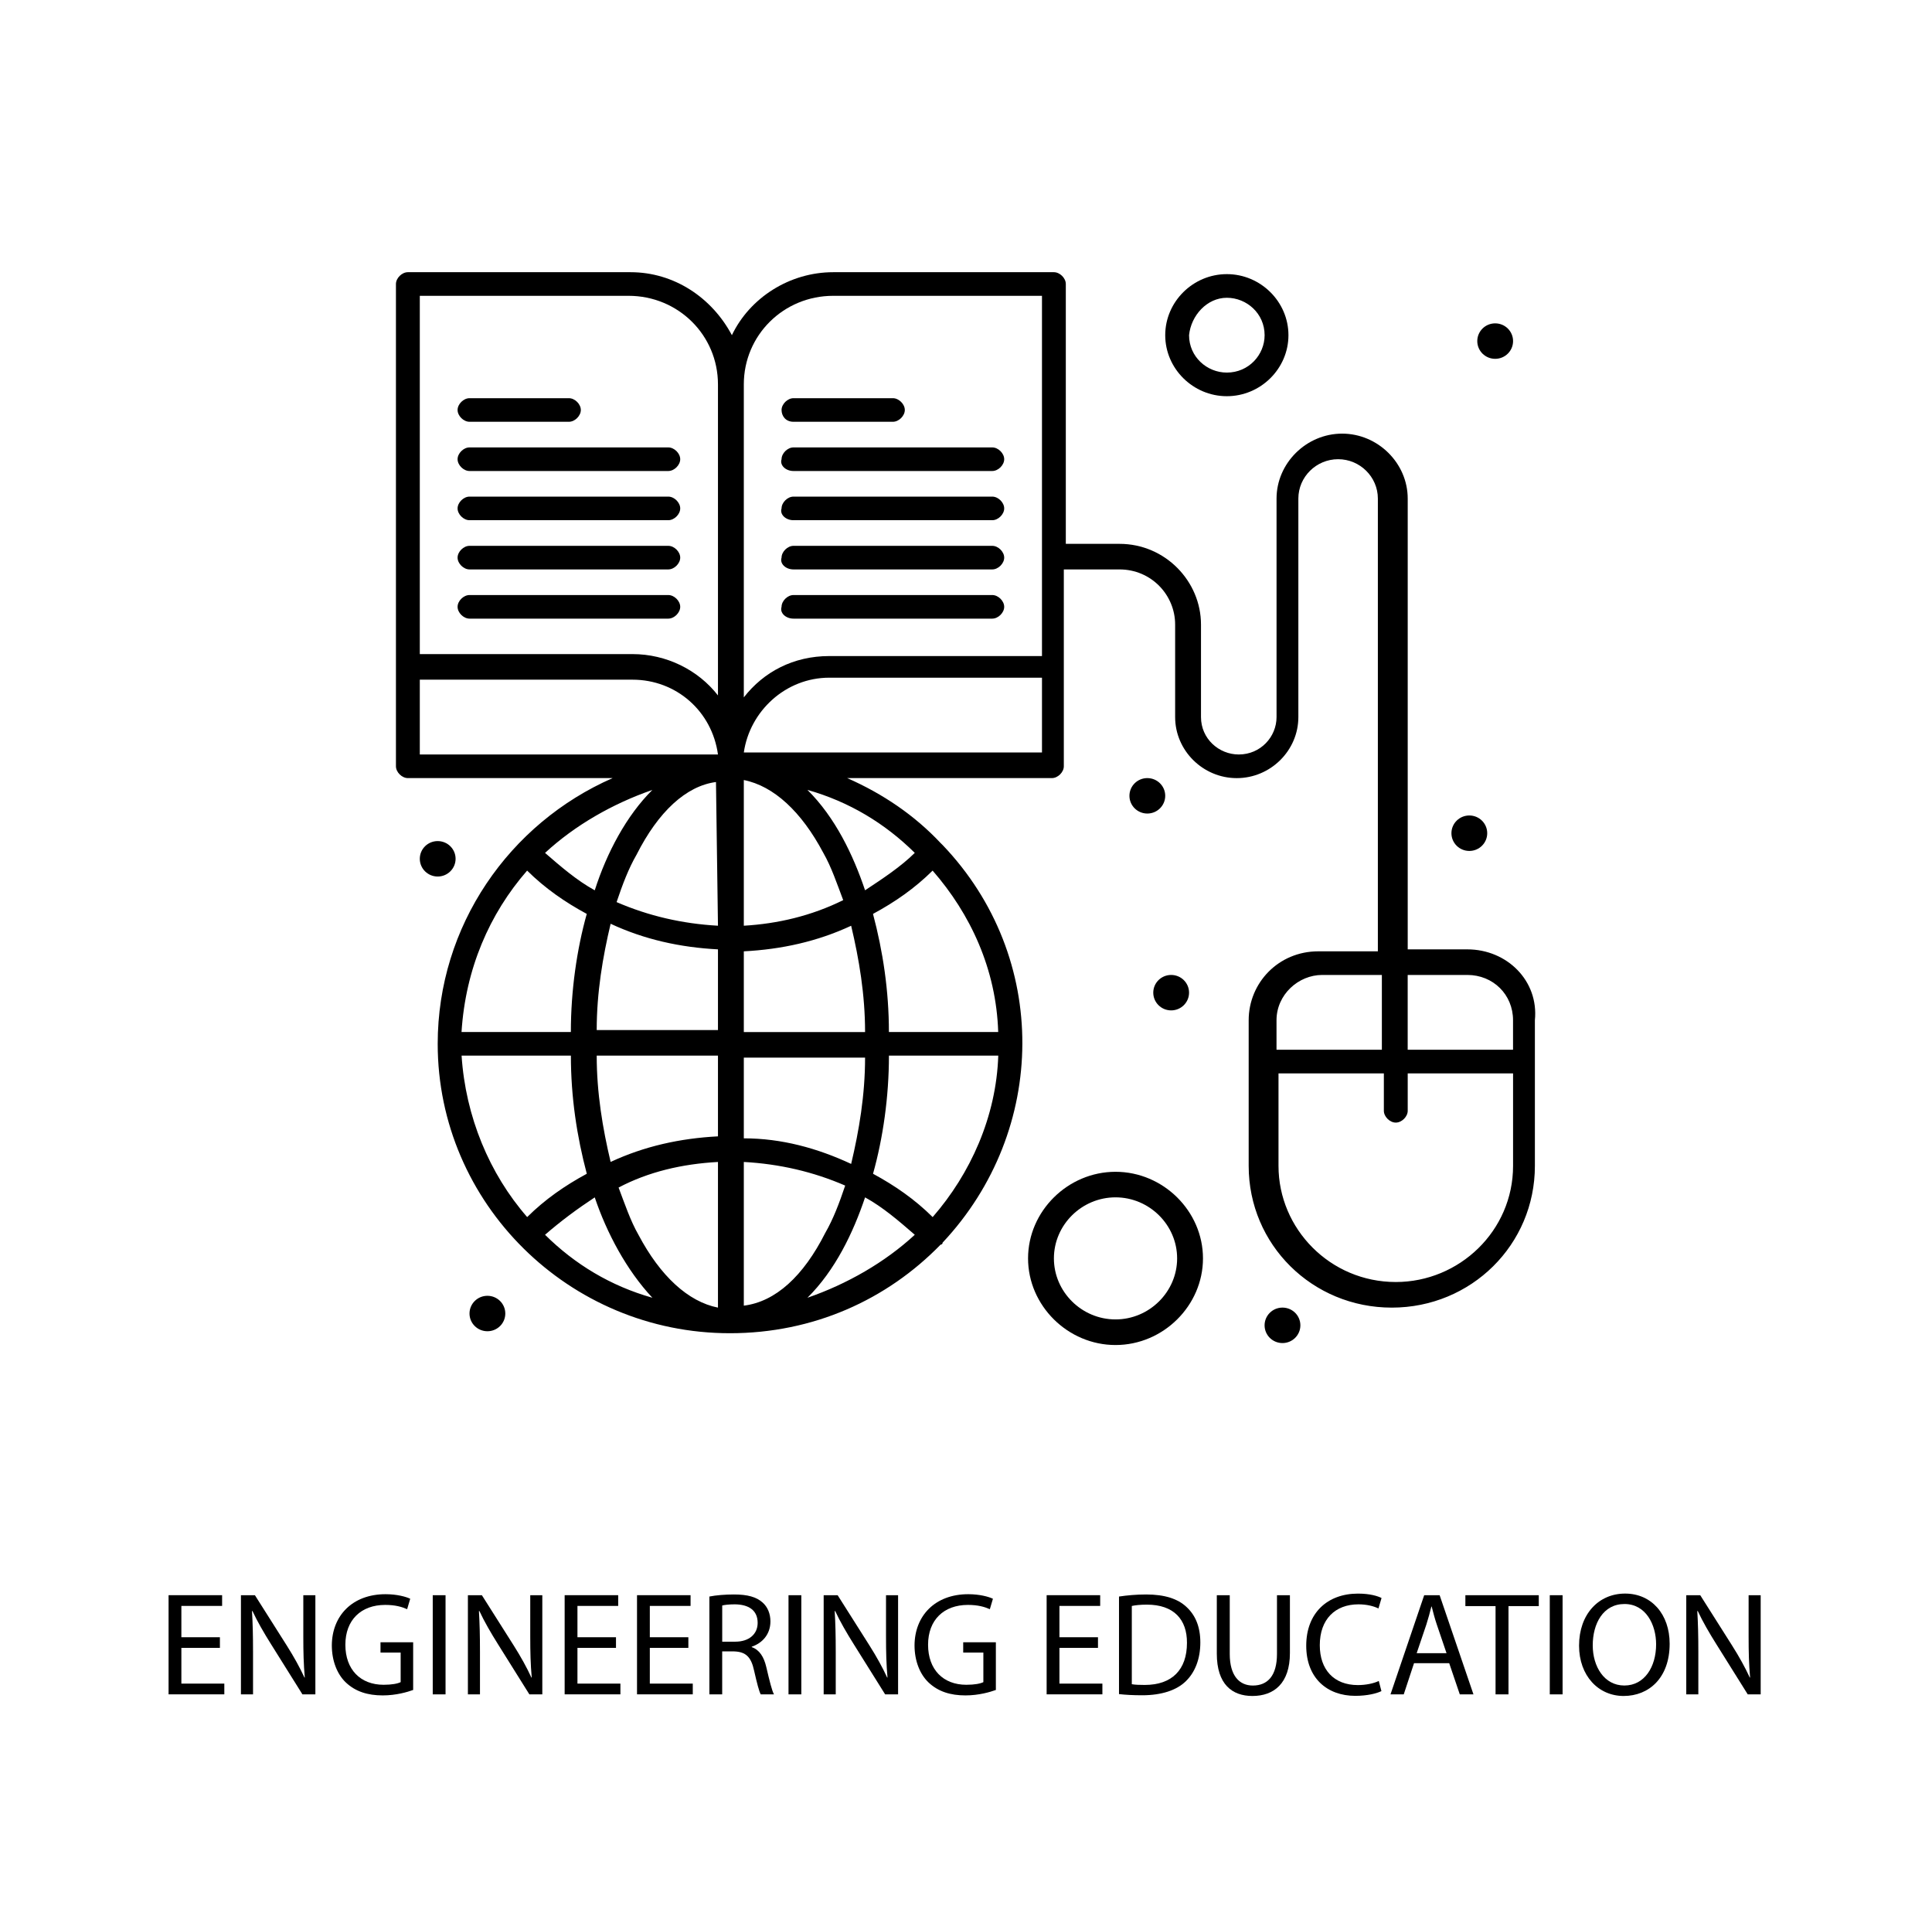 <?xml version="1.0" encoding="UTF-8"?>
<svg xmlns="http://www.w3.org/2000/svg" version="1.1" viewBox="0 0 709.33 702.27">
  <!-- Generator: Adobe Illustrator 29.3.1, SVG Export Plug-In . SVG Version: 2.1.0 Build 151)  -->
  <defs>
    <style>
      .st0 {
        fill: #fff;
      }
    </style>
  </defs>
  <g id="_x34_">
    <rect class="st0" x="-.14" y="-.18" width="709.62" height="702.64"/>
    <g>
      <path d="M80.74,604.91h-14.15v13.12h15.77v3.94h-20.47v-36.4h19.66v3.94h-14.96v11.5h14.15v3.89Z"/>
      <path d="M88.46,621.98v-36.4h5.13l11.66,18.41c2.7,4.27,4.81,8.1,6.54,11.83l.11-.05c-.43-4.86-.54-9.29-.54-14.96v-15.23h4.43v36.4h-4.75l-11.56-18.47c-2.54-4.05-4.97-8.21-6.8-12.15l-.16.05c.27,4.59.38,8.96.38,15.01v15.55h-4.43Z"/>
      <path d="M151.7,620.36c-2.11.76-6.26,2-11.18,2-5.51,0-10.04-1.4-13.61-4.81-3.13-3.02-5.08-7.88-5.08-13.55.05-10.85,7.51-18.79,19.71-18.79,4.21,0,7.51.92,9.07,1.67l-1.13,3.83c-1.94-.86-4.37-1.57-8.05-1.57-8.86,0-14.63,5.51-14.63,14.63s5.56,14.69,14.04,14.69c3.08,0,5.18-.43,6.26-.97v-10.85h-7.4v-3.78h11.99v17.5Z"/>
      <path d="M163.58,585.58v36.4h-4.7v-36.4h4.7Z"/>
      <path d="M171.79,621.98v-36.4h5.13l11.66,18.41c2.7,4.27,4.81,8.1,6.53,11.83l.11-.05c-.43-4.86-.54-9.29-.54-14.96v-15.23h4.43v36.4h-4.75l-11.56-18.47c-2.54-4.05-4.97-8.21-6.8-12.15l-.16.05c.27,4.59.38,8.96.38,15.01v15.55h-4.43Z"/>
      <path d="M226.16,604.91h-14.15v13.12h15.77v3.94h-20.47v-36.4h19.66v3.94h-14.96v11.5h14.15v3.89Z"/>
      <path d="M252.73,604.91h-14.15v13.12h15.77v3.94h-20.47v-36.4h19.66v3.94h-14.96v11.5h14.15v3.89Z"/>
      <path d="M260.45,586.07c2.38-.49,5.78-.76,9.02-.76,5.02,0,8.26.92,10.53,2.97,1.84,1.62,2.86,4.1,2.86,6.91,0,4.81-3.02,7.99-6.86,9.29v.16c2.81.97,4.48,3.56,5.35,7.34,1.19,5.08,2.05,8.59,2.81,9.99h-4.86c-.59-1.03-1.4-4.16-2.43-8.69-1.08-5.02-3.02-6.91-7.29-7.07h-4.43v15.77h-4.7v-35.91ZM265.15,602.64h4.81c5.02,0,8.21-2.75,8.21-6.91,0-4.7-3.4-6.75-8.37-6.8-2.27,0-3.89.22-4.64.43v13.28Z"/>
      <path d="M294.2,585.58v36.4h-4.7v-36.4h4.7Z"/>
      <path d="M302.41,621.98v-36.4h5.13l11.66,18.41c2.7,4.27,4.81,8.1,6.53,11.83l.11-.05c-.43-4.86-.54-9.29-.54-14.96v-15.23h4.43v36.4h-4.75l-11.56-18.47c-2.54-4.05-4.97-8.21-6.8-12.15l-.16.05c.27,4.59.38,8.96.38,15.01v15.55h-4.43Z"/>
      <path d="M365.64,620.36c-2.11.76-6.26,2-11.18,2-5.51,0-10.04-1.4-13.61-4.81-3.13-3.02-5.08-7.88-5.08-13.55.05-10.85,7.51-18.79,19.71-18.79,4.21,0,7.51.92,9.07,1.67l-1.13,3.83c-1.94-.86-4.37-1.57-8.05-1.57-8.86,0-14.63,5.51-14.63,14.63s5.56,14.69,14.04,14.69c3.08,0,5.18-.43,6.26-.97v-10.85h-7.4v-3.78h11.99v17.5Z"/>
      <path d="M403.12,604.91h-14.15v13.12h15.77v3.94h-20.47v-36.4h19.66v3.94h-14.96v11.5h14.15v3.89Z"/>
      <path d="M410.84,586.07c2.86-.43,6.26-.76,9.99-.76,6.75,0,11.56,1.57,14.74,4.54,3.24,2.97,5.13,7.18,5.13,13.07s-1.84,10.8-5.24,14.15c-3.4,3.4-9.02,5.24-16.09,5.24-3.35,0-6.16-.16-8.53-.43v-35.8ZM415.54,618.25c1.19.22,2.92.27,4.75.27,10.04,0,15.5-5.62,15.5-15.44.05-8.59-4.81-14.04-14.74-14.04-2.43,0-4.27.22-5.51.49v28.73Z"/>
      <path d="M451.5,585.58v21.55c0,8.15,3.62,11.61,8.48,11.61,5.4,0,8.86-3.56,8.86-11.61v-21.55h4.75v21.22c0,11.18-5.89,15.77-13.77,15.77-7.45,0-13.07-4.27-13.07-15.55v-21.44h4.75Z"/>
      <path d="M507.17,620.79c-1.73.86-5.18,1.73-9.61,1.73-10.26,0-17.98-6.48-17.98-18.41s7.72-19.12,19.01-19.12c4.54,0,7.4.97,8.64,1.62l-1.13,3.83c-1.78-.86-4.32-1.51-7.34-1.51-8.53,0-14.2,5.45-14.2,15.01,0,8.91,5.13,14.63,13.99,14.63,2.86,0,5.78-.59,7.67-1.51l.97,3.73Z"/>
      <path d="M519.16,610.53l-3.78,11.45h-4.86l12.37-36.4h5.67l12.42,36.4h-5.02l-3.89-11.45h-12.91ZM531.09,606.86l-3.56-10.48c-.81-2.38-1.35-4.54-1.89-6.64h-.11c-.54,2.16-1.13,4.37-1.84,6.59l-3.56,10.53h10.96Z"/>
      <path d="M549.08,589.58h-11.07v-4h26.95v4h-11.12v32.4h-4.75v-32.4Z"/>
      <path d="M573.7,585.58v36.4h-4.7v-36.4h4.7Z"/>
      <path d="M613.01,603.4c0,12.53-7.61,19.17-16.9,19.17s-16.36-7.45-16.36-18.47c0-11.56,7.18-19.12,16.9-19.12s16.36,7.61,16.36,18.41ZM584.77,603.99c0,7.78,4.21,14.74,11.61,14.74s11.66-6.86,11.66-15.12c0-7.24-3.78-14.8-11.61-14.8s-11.66,7.18-11.66,15.17Z"/>
      <path d="M619.11,621.98v-36.4h5.13l11.66,18.41c2.7,4.27,4.81,8.1,6.53,11.83l.11-.05c-.43-4.86-.54-9.29-.54-14.96v-15.23h4.43v36.4h-4.75l-11.56-18.47c-2.54-4.05-4.97-8.21-6.8-12.15l-.16.05c.27,4.59.38,8.96.38,15.01v15.55h-4.43Z"/>
    </g>
  </g>
  <g id="_x31_">
    <g id="_x35_12_x2C__Book_x2C__Education_x2C__Online_x2C__World_Wide_x2C__Globe">
      <g>
        <path d="M538.73,348.5h-21.89v-165.48c0-13.01-10.95-23.84-24.08-23.84s-24.08,10.84-24.08,23.84v80.21c0,7.23-5.84,13.73-13.87,13.73-7.3,0-13.87-5.78-13.87-13.73v-33.96c0-15.9-13.14-29.63-29.92-29.63h-19.71v-95.39c0-2.17-2.19-4.33-4.38-4.33h-81c-16.06,0-30.65,9.39-37.22,23.12-7.3-13.73-21.16-23.12-37.22-23.12h-81.74c-2.19,0-4.38,2.17-4.38,4.33v177.04c0,2.17,2.19,4.34,4.38,4.34h75.17c-37.95,16.62-64.22,54.2-64.22,97.55,0,58.53,48.17,106.23,107.28,106.23,30.65,0,57.65-12.29,77.36-32.52,0,0,.73,0,.73-.73,38.68-41.19,39.41-104.78,0-145.97l-.73-.72c-9.49-10.12-21.16-18.07-34.3-23.84h75.16c2.19,0,4.38-2.17,4.38-4.34v-72.26h20.44c11.68,0,20.43,9.4,20.43,20.24v33.96c0,12.29,10.22,22.41,22.62,22.41s22.62-10.12,22.62-22.41v-80.21c0-7.95,6.57-14.45,14.6-14.45s14.59,6.51,14.59,14.45v166.2h-21.89c-14.59,0-25.54,11.56-25.54,25.29v53.48c0,28.9,23.35,52.02,52.54,52.02s52.54-23.12,52.54-52.02v-53.48c1.46-14.45-10.21-26.01-24.81-26.01ZM305.93,108.59h76.63v132.24h-78.09c-13.14,0-24.08,5.78-31.38,15.17v-114.89c0-18.07,14.6-32.52,32.84-32.52ZM366.5,378.84h-40.14c0-15.17-2.19-29.62-5.84-43.36,8.03-4.33,15.33-9.39,21.89-15.89,13.87,15.89,23.35,36.13,24.08,59.25ZM342.42,446.77c-6.57-6.51-13.86-11.56-21.89-15.9,3.65-13.01,5.84-28.18,5.84-43.36h40.14c-.73,22.41-10.22,43.36-24.08,59.26ZM169.46,387.51h40.14c0,15.18,2.19,29.63,5.84,43.36-8.03,4.34-15.32,9.39-21.89,15.9-13.87-15.9-22.62-36.85-24.08-59.26ZM193.54,319.59c6.57,6.5,13.87,11.56,21.89,15.89-3.65,13.01-5.84,28.18-5.84,43.36h-40.14c1.46-23.12,10.21-43.36,24.08-59.25ZM263.6,339.82c-13.14-.73-25.54-3.61-37.22-8.67,2.19-6.51,4.38-12.29,7.3-17.35,8.03-15.89,18.25-25.29,29.19-26.73l.73,52.75h0ZM263.6,348.5v29.62h-44.52c0-13.73,2.19-26.74,5.11-39.02,12.41,5.79,25.54,8.67,39.41,9.4ZM263.6,387.51v29.63c-13.87.72-27,3.61-39.41,9.39-2.92-12.29-5.11-25.29-5.11-39.02h44.52ZM263.6,426.54v53.47c-10.95-2.17-21.16-11.56-29.19-26.73-2.92-5.06-5.11-11.57-7.3-17.35,10.95-5.78,23.35-8.67,36.49-9.39ZM273.09,426.54c13.14.72,25.54,3.61,37.22,8.67-2.19,6.5-4.38,12.28-7.3,17.34-8.03,15.9-18.25,25.29-29.92,26.74v-52.75ZM273.09,417.86v-29.62h44.52c0,13.73-2.19,26.73-5.11,39.02-12.41-5.78-25.54-9.39-39.41-9.39ZM273.09,378.84v-29.62c13.87-.72,27-3.61,39.41-9.39,2.92,12.29,5.11,25.29,5.11,39.02h-44.52ZM273.09,339.82v-53.48c10.95,2.17,21.16,11.57,29.19,26.74,2.92,5.06,5.11,11.56,7.3,17.35-11.68,5.78-24.08,8.67-36.49,9.39ZM218.36,326.82c-6.57-3.61-12.41-8.67-18.25-13.73,10.95-10.12,24.81-18.07,39.41-23.12-9.49,9.39-16.78,23.12-21.16,36.86ZM218.36,439.54c4.38,13.01,11.68,26.74,21.16,36.85-15.33-4.33-28.46-12.28-39.41-23.12,5.84-5.06,11.68-9.4,18.25-13.73ZM317.61,439.54c6.57,3.61,12.41,8.67,18.25,13.73-10.95,10.11-24.81,18.07-39.41,23.12,10.21-10.11,16.78-23.84,21.16-36.85ZM317.61,326.82c-4.38-13.01-10.95-26.74-21.16-36.86,15.32,4.34,28.46,12.29,39.41,23.12-5.11,5.06-11.68,9.39-18.25,13.73ZM230.76,108.59c18.25,0,32.84,14.45,32.84,32.52v114.17c-7.3-9.39-18.97-15.17-31.38-15.17h-78.09V108.59h76.63ZM154.13,249.5h78.09c16.06,0,29.19,11.56,31.38,27.46h-109.47v-27.46ZM382.56,276.23h-109.47c2.19-15.18,15.33-27.46,31.38-27.46h78.09v27.46ZM538.73,357.89c9.49,0,16.78,7.23,16.78,16.62v10.84h-38.68v-27.46h21.89ZM485.46,357.89h21.89v27.46h-38.68v-10.84c0-9.39,8.03-16.62,16.78-16.62ZM512.46,470.61c-24.08,0-43.06-19.51-43.06-42.63v-33.96h38.68v13.73c0,2.17,2.19,4.34,4.38,4.34s4.38-2.17,4.38-4.34v-13.73h38.68v33.96c0,23.84-19.71,42.63-43.06,42.63Z"/>
        <path d="M172.38,227.09h72.98c2.19,0,4.38-2.17,4.38-4.33s-2.19-4.33-4.38-4.33h-72.98c-2.19,0-4.38,2.17-4.38,4.33s2.19,4.33,4.38,4.33Z"/>
        <path d="M172.38,209.03h72.98c2.19,0,4.38-2.17,4.38-4.33s-2.19-4.33-4.38-4.33h-72.98c-2.19,0-4.38,2.17-4.38,4.33s2.19,4.33,4.38,4.33Z"/>
        <path d="M172.38,190.96h72.98c2.19,0,4.38-2.17,4.38-4.33s-2.19-4.33-4.38-4.33h-72.98c-2.19,0-4.38,2.17-4.38,4.33s2.19,4.33,4.38,4.33Z"/>
        <path d="M172.38,172.9h72.98c2.19,0,4.38-2.17,4.38-4.33s-2.19-4.33-4.38-4.33h-72.98c-2.19,0-4.38,2.17-4.38,4.33s2.19,4.33,4.38,4.33Z"/>
        <path d="M172.38,154.83h36.49c2.19,0,4.38-2.17,4.38-4.33s-2.19-4.33-4.38-4.33h-36.49c-2.19,0-4.38,2.17-4.38,4.33s2.19,4.33,4.38,4.33Z"/>
        <path d="M291.33,227.09h72.98c2.19,0,4.38-2.17,4.38-4.33s-2.19-4.33-4.38-4.33h-72.98c-2.19,0-4.38,2.17-4.38,4.33-.73,2.17,1.46,4.33,4.38,4.33Z"/>
        <path d="M291.33,209.03h72.98c2.19,0,4.38-2.17,4.38-4.33s-2.19-4.33-4.38-4.33h-72.98c-2.19,0-4.38,2.17-4.38,4.33-.73,2.17,1.46,4.33,4.38,4.33Z"/>
        <path d="M291.33,190.96h72.98c2.19,0,4.38-2.17,4.38-4.33s-2.19-4.33-4.38-4.33h-72.98c-2.19,0-4.38,2.17-4.38,4.33-.73,2.17,1.46,4.33,4.38,4.33Z"/>
        <path d="M291.33,172.9h72.98c2.19,0,4.38-2.17,4.38-4.33s-2.19-4.33-4.38-4.33h-72.98c-2.19,0-4.38,2.17-4.38,4.33-.73,2.17,1.46,4.33,4.38,4.33Z"/>
        <path d="M291.33,154.83h36.49c2.19,0,4.38-2.17,4.38-4.33s-2.19-4.33-4.38-4.33h-36.49c-2.19,0-4.38,2.17-4.38,4.33s1.46,4.33,4.38,4.33Z"/>
        <path d="M450.43,145.44c12.41,0,22.62-10.11,22.62-22.4s-10.22-22.41-22.62-22.41-22.62,10.12-22.62,22.41,10.22,22.4,22.62,22.4ZM450.43,109.31c7.3,0,13.87,5.78,13.87,13.73,0,7.23-5.84,13.73-13.87,13.73-7.3,0-13.87-5.78-13.87-13.73.73-7.23,6.57-13.73,13.87-13.73Z"/>
        <path d="M409.56,430.15c-17.51,0-32.11,14.45-32.11,31.79s14.6,31.8,32.11,31.8,32.11-14.45,32.11-31.8-14.6-31.79-32.11-31.79ZM409.56,484.34c-12.41,0-22.62-10.12-22.62-22.41s10.22-22.4,22.62-22.4,22.62,10.12,22.62,22.4-10.22,22.41-22.62,22.41Z"/>
        <path d="M548.95,118.7c3.63,0,6.57,2.91,6.57,6.51s-2.94,6.51-6.57,6.51-6.57-2.91-6.57-6.51,2.94-6.51,6.57-6.51Z"/>
        <path d="M421.24,285.63c3.63,0,6.57,2.91,6.57,6.5s-2.94,6.51-6.57,6.51-6.57-2.91-6.57-6.51,2.94-6.5,6.57-6.5Z"/>
        <path d="M429.99,357.89c3.63,0,6.57,2.91,6.57,6.5s-2.94,6.51-6.57,6.51-6.57-2.91-6.57-6.51,2.94-6.5,6.57-6.5Z"/>
        <path d="M539.46,299.35c3.63,0,6.57,2.91,6.57,6.51s-2.94,6.51-6.57,6.51-6.57-2.91-6.57-6.51,2.94-6.51,6.57-6.51Z"/>
        <path d="M470.86,480c3.63,0,6.57,2.91,6.57,6.51s-2.94,6.51-6.57,6.51-6.57-2.91-6.57-6.51,2.94-6.51,6.57-6.51Z"/>
        <path d="M178.95,475.67c3.63,0,6.57,2.91,6.57,6.51s-2.94,6.5-6.57,6.5-6.57-2.91-6.57-6.5,2.94-6.51,6.57-6.51Z"/>
        <path d="M160.7,308.75c3.63,0,6.57,2.91,6.57,6.5s-2.94,6.51-6.57,6.51-6.57-2.91-6.57-6.51,2.94-6.5,6.57-6.5Z"/>
      </g>
    </g>
  </g>
</svg>